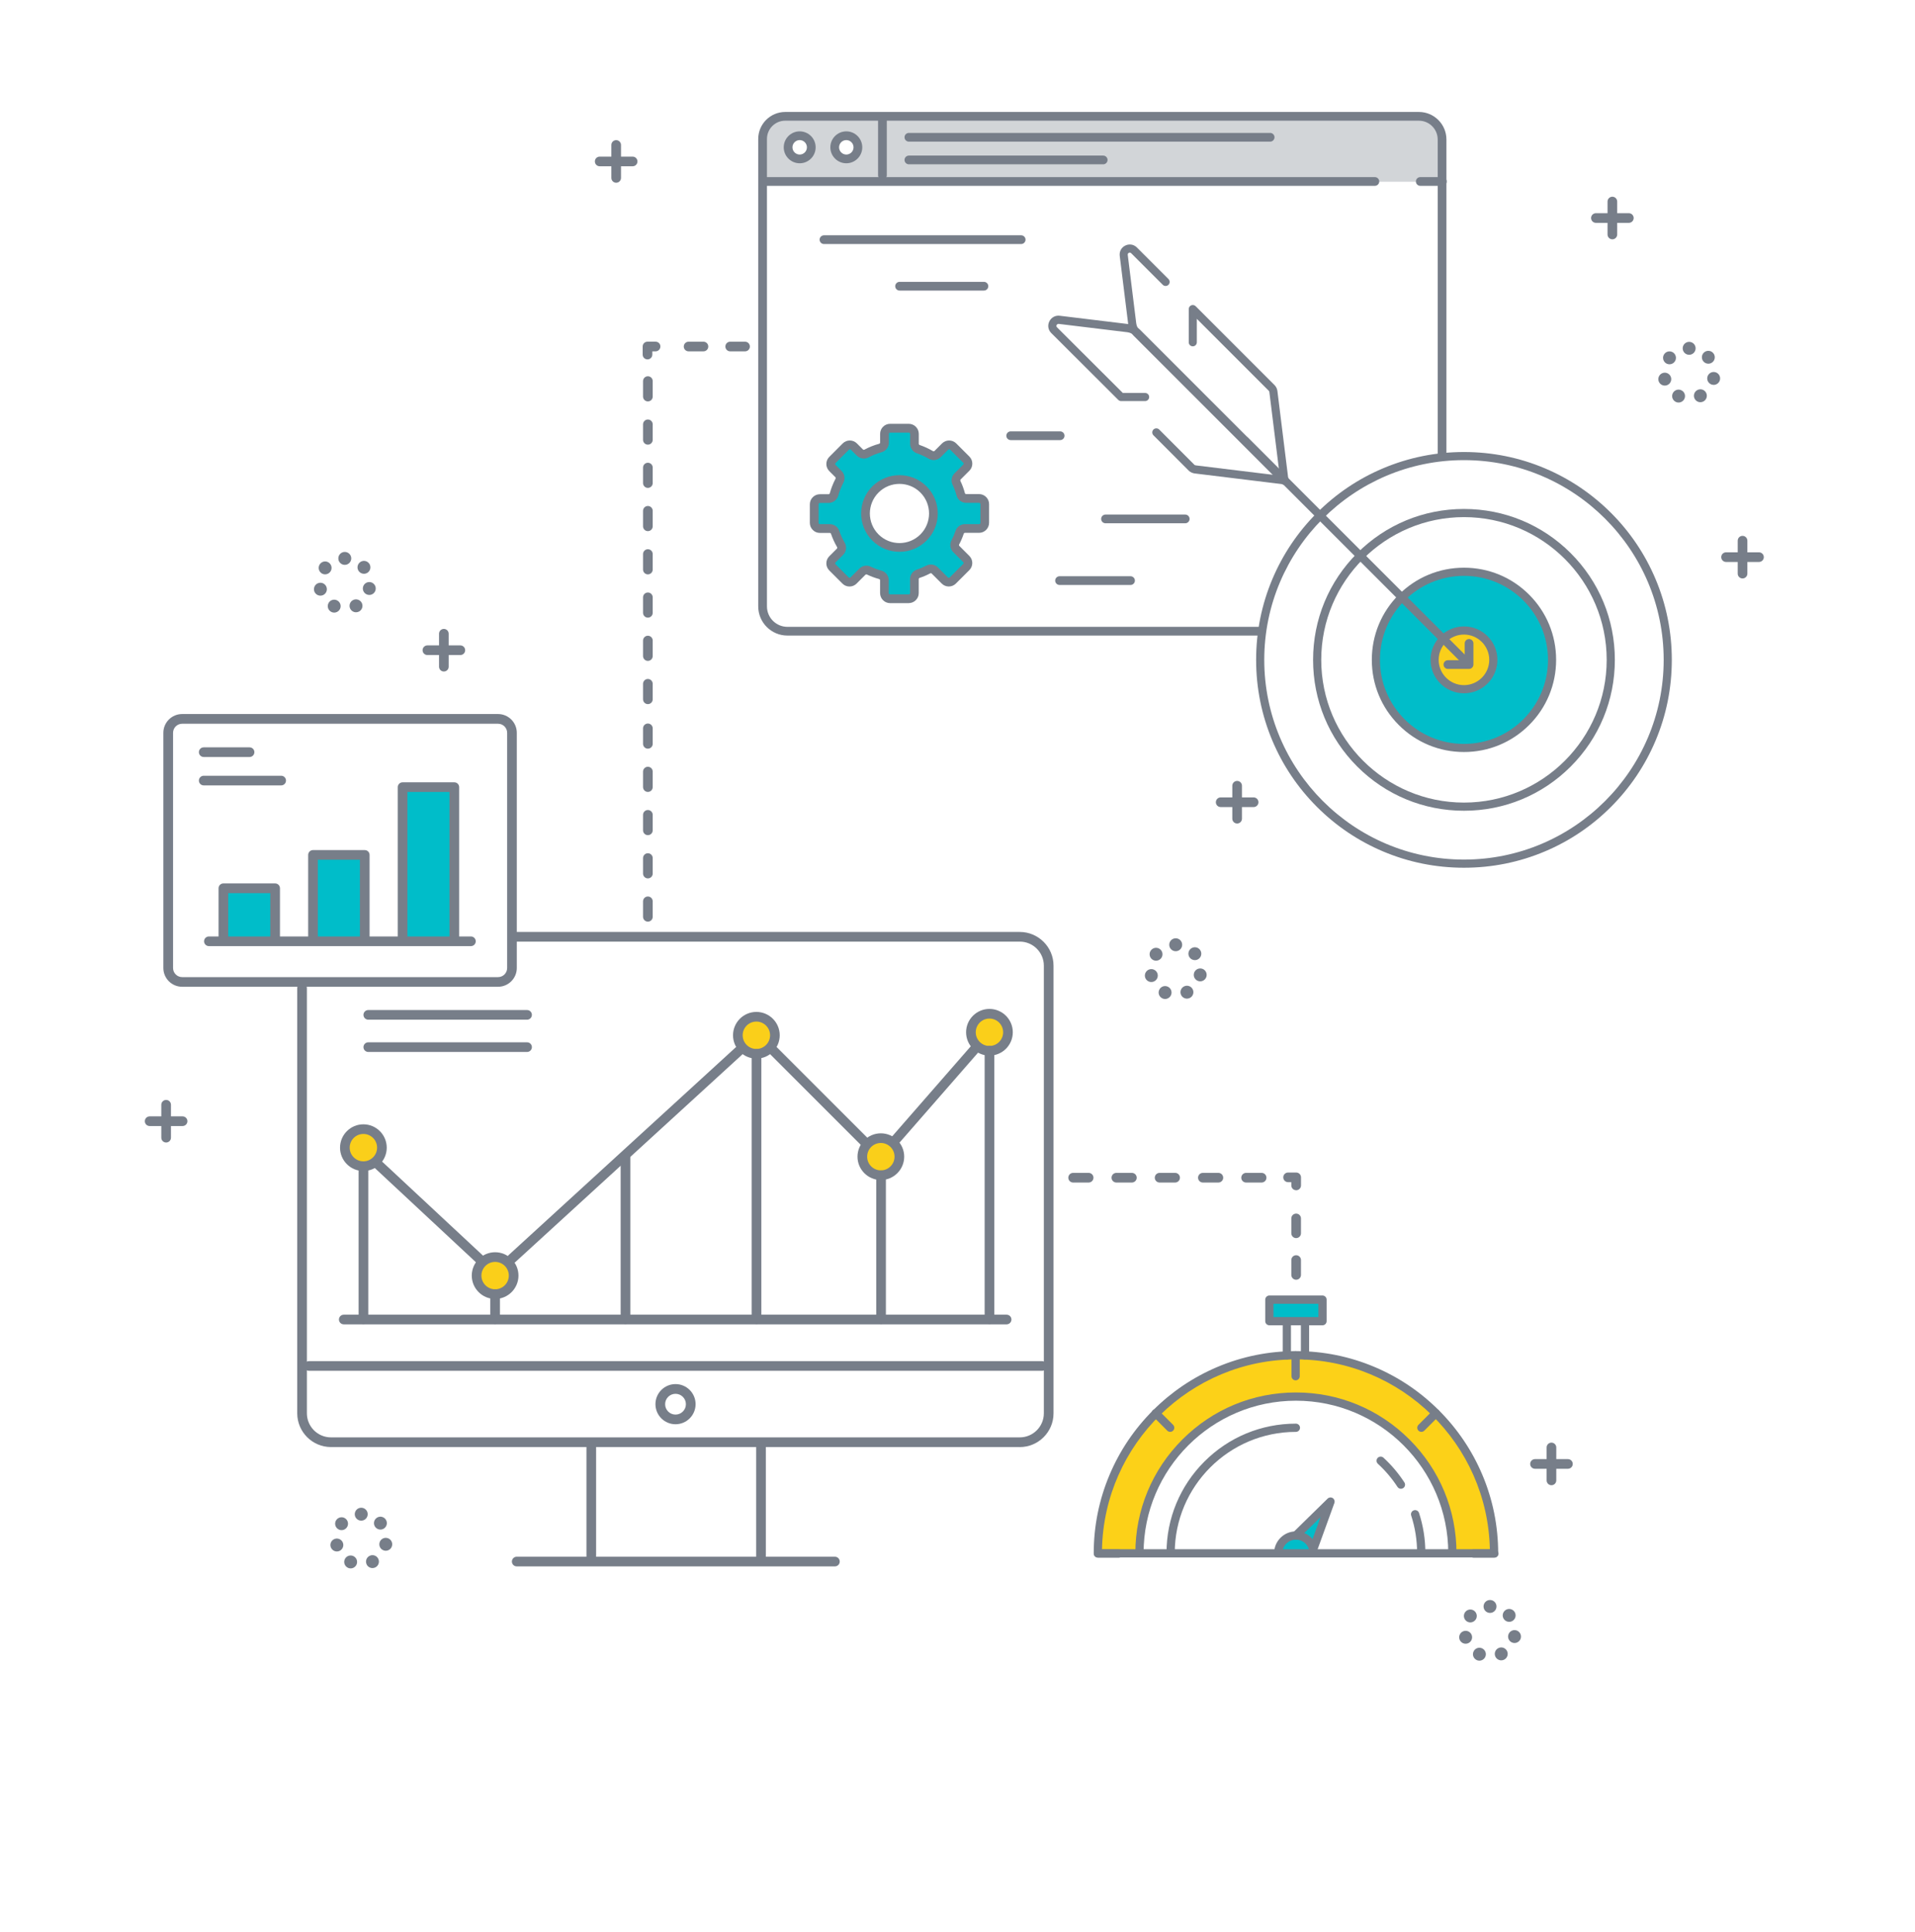 <?xml version="1.0" encoding="UTF-8"?>
<svg id="Layer_1" data-name="Layer 1" xmlns="http://www.w3.org/2000/svg" width="702" height="708.26" viewBox="0 0 702 708.26">
  <defs>
    <style>
      .cls-1 {
        fill: #777e89;
      }

      .cls-2 {
        fill: #00bdc9;
      }

      .cls-3 {
        fill: #facf1a;
      }

      .cls-4 {
        fill: #d2d5d8;
      }

      .cls-5 {
        fill: #fcd118;
      }
    </style>
  </defs>
  <circle class="cls-3" cx="536.66" cy="241.87" r="10.76" transform="translate(-22.34 57.43) rotate(-6)"/>
  <path class="cls-2" d="M358.91,182.72h-4.72c-.95,0-1.77-.64-2.01-1.55-.38-1.42-.88-2.81-1.54-4.16-.39-.8-.23-1.76.4-2.39l3.19-3.19c.81-.81.81-2.13,0-2.95l-4.81-4.81c-.81-.81-2.13-.81-2.95,0l-2.74,2.74c-.68.68-1.72.8-2.54.31-1.44-.85-2.98-1.56-4.55-2.09-.85-.29-1.42-1.08-1.42-1.97v-3.62c0-1.15-.93-2.08-2.08-2.08h-6.82c-1.15,0-2.08.94-2.08,2.09v3.16c0,.94-.63,1.77-1.54,2.01-1.74.47-3.43,1.14-5.05,2.01-.81.43-1.81.29-2.46-.36l-2.19-2.19c-.81-.81-2.13-.81-2.95,0l-4.92,4.92c-.81.81-.81,2.13,0,2.95l2.21,2.21c.65.65.79,1.64.37,2.45-.82,1.57-1.5,3.27-1.98,5-.25.91-1.07,1.55-2.02,1.55h-3.16c-1.15-.01-2.09.92-2.09,2.08v6.81c0,1.15.94,2.08,2.09,2.08h3.62c.9,0,1.69.57,1.98,1.42.53,1.58,1.23,3.11,2.08,4.56.48.82.36,1.86-.32,2.54l-2.78,2.78c-.81.81-.81,2.13,0,2.95l4.81,4.81c.81.81,2.13.81,2.95,0l3.23-3.23c.63-.63,1.59-.78,2.39-.4,1.36.66,2.75,1.17,4.16,1.55.91.24,1.55,1.07,1.55,2.01v4.69c0,1.15.94,2.08,2.09,2.08h6.83c1.15,0,2.09-.93,2.08-2.08v-5.1c-.01-.9.57-1.7,1.42-1.98,1.24-.41,2.44-.92,3.61-1.54.81-.43,1.81-.29,2.46.36l3.65,3.65c.81.81,2.13.81,2.95,0l4.92-4.92c.81-.81.81-2.13,0-2.95l-3.65-3.65c-.65-.65-.79-1.65-.36-2.46.63-1.18,1.15-2.4,1.56-3.65.28-.86,1.08-1.43,1.98-1.43h5.15c1.15,0,2.08-.93,2.08-2.08v-6.83c0-1.15-.93-2.08-2.09-2.08ZM338.53,197.02c-4.86,4.86-12.75,4.86-17.61,0-4.86-4.86-4.86-12.75,0-17.61,4.86-4.86,12.75-4.86,17.61,0,4.86,4.86,4.86,12.75,0,17.61Z"/>
  <path class="cls-2" d="M536.66,209.58c-17.85,0-32.29,14.44-32.29,32.29s14.44,32.29,32.29,32.29,32.29-14.44,32.29-32.29-14.44-32.29-32.29-32.29ZM536.66,252.63c-5.95,0-10.76-4.81-10.76-10.76s4.81-10.76,10.76-10.76,10.76,4.81,10.76,10.76-4.81,10.76-10.76,10.76Z"/>
  <path class="cls-4" d="M520.92,42.75h-233.77c-4.26,0-7.71,3.34-7.71,7.6v16.28h249.08v-16.28c0-4.26-3.34-7.6-7.6-7.6ZM293.15,58.25c-2.35,0-4.25-1.9-4.25-4.25s1.9-4.25,4.25-4.25,4.25,1.9,4.25,4.25-1.9,4.25-4.25,4.25ZM310.24,58.25c-2.35,0-4.25-1.9-4.25-4.25s1.9-4.25,4.25-4.25,4.25,1.9,4.25,4.25-1.9,4.25-4.25,4.25Z"/>
  <g>
    <g>
      <g>
        <path class="cls-1" d="M461.56,232.97h-172.91c-5.9,0-10.7-4.8-10.7-10.7V50.93c0-5.45,4.44-9.89,9.89-9.89h232.3c5.56,0,10.09,4.52,10.09,10.09v115.31c0,.88-.72,1.6-1.6,1.6s-1.6-.72-1.6-1.6V51.13c0-3.8-3.09-6.89-6.89-6.89h-232.3c-3.69,0-6.69,3-6.69,6.69v171.34c0,4.14,3.36,7.5,7.5,7.5h172.91c.88,0,1.6.72,1.6,1.6s-.72,1.6-1.6,1.6Z"/>
        <path class="cls-1" d="M504,68.12h-223.92c-.88,0-1.6-.72-1.6-1.6s.72-1.6,1.6-1.6h223.92c.88,0,1.6.72,1.6,1.6s-.72,1.6-1.6,1.6Z"/>
        <path class="cls-1" d="M323.48,65.88c-.88,0-1.6-.72-1.6-1.6v-20.26c0-.88.72-1.6,1.6-1.6s1.6.72,1.6,1.6v20.26c0,.88-.72,1.6-1.6,1.6Z"/>
        <g>
          <path class="cls-1" d="M293.15,59.85c-3.22,0-5.85-2.62-5.85-5.85s2.62-5.85,5.85-5.85,5.85,2.62,5.85,5.85-2.62,5.85-5.85,5.85ZM293.15,51.35c-1.46,0-2.65,1.19-2.65,2.65s1.19,2.65,2.65,2.65,2.65-1.19,2.65-2.65-1.19-2.65-2.65-2.65Z"/>
          <path class="cls-1" d="M310.24,59.85c-3.22,0-5.85-2.62-5.85-5.85s2.62-5.85,5.85-5.85,5.85,2.62,5.85,5.85-2.62,5.85-5.85,5.85ZM310.24,51.35c-1.46,0-2.65,1.19-2.65,2.65s1.19,2.65,2.65,2.65,2.65-1.19,2.65-2.65-1.19-2.65-2.65-2.65Z"/>
        </g>
        <g>
          <path class="cls-1" d="M465.61,51.92h-132.43c-.88,0-1.6-.72-1.6-1.6s.72-1.6,1.6-1.6h132.43c.88,0,1.6.72,1.6,1.6s-.72,1.6-1.6,1.6Z"/>
          <path class="cls-1" d="M404.41,60.23h-71.23c-.88,0-1.6-.72-1.6-1.6s.72-1.6,1.6-1.6h71.23c.88,0,1.6.72,1.6,1.6s-.72,1.6-1.6,1.6Z"/>
        </g>
        <path class="cls-1" d="M528.74,68.12h-8.1c-.88,0-1.6-.72-1.6-1.6s.72-1.6,1.6-1.6h8.1c.88,0,1.6.72,1.6,1.6s-.72,1.6-1.6,1.6Z"/>
      </g>
      <path class="cls-1" d="M329.72,202.26c-3.6,0-7.2-1.37-9.94-4.11-5.48-5.48-5.48-14.4,0-19.87h0c5.48-5.48,14.4-5.48,19.87,0,2.65,2.65,4.12,6.18,4.12,9.94s-1.46,7.28-4.12,9.94c-2.74,2.74-6.34,4.11-9.94,4.11ZM322.05,180.54c-4.23,4.23-4.23,11.12,0,15.35,4.23,4.23,11.12,4.23,15.35,0,4.23-4.23,4.23-11.12,0-15.35-4.23-4.23-11.12-4.23-15.35,0h0Z"/>
      <path class="cls-1" d="M333.14,221.08h-6.84c-2.03,0-3.68-1.65-3.68-3.68v-4.69c0-.22-.15-.41-.37-.47-1.54-.41-3.03-.97-4.45-1.65-.19-.09-.42-.06-.56.09l-3.23,3.23c-.7.7-1.62,1.08-2.6,1.08s-1.91-.38-2.6-1.08l-4.81-4.81c-.7-.7-1.08-1.62-1.08-2.6s.38-1.91,1.08-2.6l2.78-2.78c.16-.16.18-.4.07-.6-.91-1.55-1.65-3.18-2.22-4.85-.07-.2-.25-.33-.46-.33h-3.62s0,0,0,0c-.98,0-1.91-.38-2.6-1.08-.7-.7-1.08-1.62-1.08-2.6v-6.81c0-.99.38-1.91,1.08-2.61.7-.69,1.62-1.08,2.6-1.08h3.17s0,0,0,0c.22,0,.41-.15.47-.38.5-1.81,1.21-3.6,2.1-5.31.1-.2.07-.43-.08-.58l-2.21-2.21c-1.44-1.44-1.44-3.77,0-5.21l4.92-4.93c1.44-1.44,3.77-1.44,5.21,0l2.19,2.19c.15.15.38.18.57.08,1.71-.91,3.52-1.64,5.38-2.14.21-.06.36-.25.36-.47v-3.16c0-.98.38-1.91,1.07-2.61.7-.7,1.62-1.08,2.61-1.08h6.82s0,0,0,0c.98,0,1.91.38,2.6,1.08.7.7,1.08,1.62,1.08,2.61v3.62c0,.21.13.39.33.46,1.67.57,3.31,1.32,4.85,2.23.2.12.44.09.6-.07l2.74-2.74c1.44-1.44,3.77-1.44,5.21,0l4.81,4.81c.7.7,1.08,1.62,1.08,2.6s-.38,1.91-1.08,2.6l-3.19,3.19c-.14.14-.18.37-.09.56.68,1.41,1.23,2.9,1.64,4.45.06.21.25.36.47.36h4.72s0,0,0,0c.98,0,1.91.38,2.6,1.08.7.7,1.08,1.62,1.08,2.6v6.83c0,.98-.38,1.91-1.08,2.61-.7.7-1.62,1.08-2.6,1.08h-5.16s0,0,0,0c-.21,0-.39.14-.46.34-.45,1.35-1.01,2.67-1.67,3.9-.1.19-.07.42.08.57l3.65,3.65c1.44,1.44,1.44,3.77,0,5.21l-4.93,4.92c-.7.7-1.62,1.08-2.6,1.08s-1.91-.38-2.6-1.08l-3.65-3.65c-.15-.15-.38-.18-.57-.08-1.22.65-2.51,1.2-3.86,1.65-.2.07-.34.25-.34.46v5.1c.01.99-.37,1.91-1.07,2.61-.7.7-1.62,1.08-2.61,1.08ZM317.58,207.34c.55,0,1.1.12,1.61.37,1.23.6,2.54,1.08,3.88,1.44,1.61.43,2.73,1.89,2.74,3.55v4.69c0,.27.22.48.49.48h6.83s0,0,0,0c.17,0,.28-.08.34-.14.06-.06.14-.18.14-.34v-5.1c-.01-1.59,1-3,2.52-3.5,1.17-.39,2.3-.87,3.36-1.43,1.44-.77,3.19-.51,4.34.64l3.65,3.65c.12.12.25.14.34.14s.23-.02.34-.14l4.93-4.93c.12-.12.14-.25.14-.34s-.02-.23-.14-.34l-3.65-3.65c-1.15-1.15-1.41-2.9-.64-4.34.57-1.08,1.06-2.22,1.45-3.4.5-1.51,1.91-2.53,3.5-2.53h5.16s0,0,0,0c.17,0,.28-.08.34-.14.06-.06.14-.18.14-.34v-6.83c0-.17-.08-.28-.14-.34-.06-.06-.18-.14-.34-.14h-4.72s0,0,0,0c-1.67,0-3.13-1.13-3.56-2.74-.36-1.35-.84-2.65-1.43-3.88-.68-1.41-.4-3.11.71-4.21l3.19-3.19c.12-.12.14-.25.14-.34s-.02-.23-.14-.34l-4.81-4.81c-.19-.19-.5-.19-.68,0l-2.74,2.74c-1.19,1.19-3.03,1.42-4.48.56-1.36-.8-2.79-1.46-4.25-1.95-1.5-.51-2.51-1.91-2.5-3.49v-3.62c0-.17-.08-.28-.14-.34-.06-.06-.18-.14-.34-.14h-6.82c-.17,0-.28.08-.34.14-.06.06-.14.18-.14.34v3.16c0,1.66-1.11,3.12-2.72,3.56-1.63.44-3.22,1.07-4.71,1.87-1.44.77-3.19.51-4.34-.64l-2.19-2.19c-.19-.19-.5-.19-.68,0l-4.92,4.92c-.19.19-.19.5,0,.68l2.21,2.21c1.14,1.14,1.41,2.88.65,4.32-.78,1.5-1.42,3.12-1.86,4.69-.44,1.61-1.91,2.72-3.57,2.72h-3.16s0,0,0,0c-.17,0-.28.08-.34.14-.06.06-.14.18-.14.34v6.81c0,.17.08.28.15.34.06.06.18.14.34.14h3.62s0,0,0,0c1.58,0,2.98,1.01,3.49,2.51.49,1.47,1.15,2.9,1.95,4.26.85,1.45.62,3.29-.56,4.48l-2.78,2.78c-.12.12-.14.25-.14.34s.02.23.14.34l4.81,4.81c.12.12.25.14.34.14s.23-.02.34-.14l3.23-3.23c.7-.7,1.65-1.08,2.6-1.08ZM358.91,182.72h0,0Z"/>
    </g>
    <path class="cls-1" d="M374.34,89.45h-72.29c-.88,0-1.6-.72-1.6-1.6s.72-1.6,1.6-1.6h72.29c.88,0,1.6.72,1.6,1.6s-.72,1.6-1.6,1.6Z"/>
    <path class="cls-1" d="M360.69,106.51h-30.92c-.88,0-1.6-.72-1.6-1.6s.72-1.6,1.6-1.6h30.92c.88,0,1.6.72,1.6,1.6s-.72,1.6-1.6,1.6Z"/>
    <path class="cls-1" d="M414.43,214.42h-26.02c-.88,0-1.6-.72-1.6-1.6s.72-1.6,1.6-1.6h26.02c.88,0,1.6.72,1.6,1.6s-.72,1.6-1.6,1.6Z"/>
    <path class="cls-1" d="M434.48,191.81h-29.22c-.88,0-1.6-.72-1.6-1.6s.72-1.6,1.6-1.6h29.22c.88,0,1.6.72,1.6,1.6s-.72,1.6-1.6,1.6Z"/>
    <path class="cls-1" d="M388.63,161.32h-18.13c-.88,0-1.6-.72-1.6-1.6s.72-1.6,1.6-1.6h18.13c.88,0,1.6.72,1.6,1.6s-.72,1.6-1.6,1.6Z"/>
  </g>
  <g>
    <g>
      <path class="cls-1" d="M536.66,318.07c-10.29,0-20.28-2.01-29.67-5.98-9.08-3.84-17.22-9.33-24.22-16.32-6.99-6.99-12.49-15.14-16.32-24.22-3.97-9.4-5.98-19.38-5.98-29.67s2.01-20.28,5.98-29.67c3.84-9.08,9.33-17.22,16.32-24.22,6.99-6.99,15.14-12.49,24.22-16.32,9.4-3.97,19.38-5.98,29.67-5.98s20.28,2.01,29.67,5.98c9.08,3.84,17.22,9.33,24.22,16.32,6.99,6.99,12.49,15.14,16.32,24.22,3.97,9.4,5.98,19.38,5.98,29.67s-2.01,20.28-5.98,29.67c-3.84,9.08-9.33,17.22-16.32,24.22-6.99,6.99-15.14,12.49-24.22,16.32-9.4,3.97-19.38,5.98-29.67,5.98ZM536.66,168.66c-40.37,0-73.21,32.84-73.21,73.21s32.84,73.21,73.21,73.21,73.21-32.84,73.21-73.21-32.84-73.21-73.21-73.21Z"/>
      <path class="cls-1" d="M536.66,297.18c-14.78,0-28.68-5.75-39.12-16.19-10.44-10.44-16.19-24.33-16.19-39.12s5.75-28.68,16.19-39.12c10.44-10.44,24.33-16.19,39.12-16.19s28.68,5.75,39.12,16.19c10.44,10.44,16.19,24.33,16.19,39.12s-5.75,28.68-16.19,39.12c-10.44,10.44-24.33,16.19-39.12,16.19ZM536.66,189.55c-28.85,0-52.32,23.47-52.32,52.32s23.47,52.32,52.32,52.32,52.32-23.47,52.32-52.32-23.47-52.32-52.32-52.32Z"/>
      <path class="cls-1" d="M536.66,275.65c-9.03,0-17.52-3.51-23.89-9.89-6.38-6.38-9.89-14.86-9.89-23.89s3.51-17.52,9.89-23.89c6.38-6.38,14.86-9.89,23.89-9.89s17.52,3.51,23.89,9.89c6.38,6.38,9.89,14.86,9.89,23.89s-3.51,17.52-9.89,23.89c-6.38,6.38-14.86,9.89-23.89,9.89ZM536.66,211.08c-16.98,0-30.8,13.81-30.8,30.8s13.81,30.8,30.8,30.8,30.8-13.81,30.8-30.8-13.81-30.8-30.8-30.8Z"/>
      <path class="cls-1" d="M536.66,254.13c-6.76,0-12.26-5.5-12.26-12.26s5.5-12.26,12.26-12.26,12.26,5.5,12.26,12.26-5.5,12.26-12.26,12.26ZM536.66,232.6c-5.11,0-9.27,4.16-9.27,9.27s4.16,9.27,9.27,9.27,9.27-4.16,9.27-9.27-4.16-9.27-9.27-9.27Z"/>
    </g>
    <g>
      <path class="cls-1" d="M537.14,243.7c-.38,0-.76-.14-1.05-.43l-80.7-80.7c-.58-.58-.58-1.52,0-2.1.58-.58,1.52-.58,2.1,0l80.7,80.7c.58.58.58,1.52,0,2.1-.29.29-.67.43-1.05.43Z"/>
      <path class="cls-1" d="M471.01,177.57c-.06,0-.12,0-.18-.01l-32.81-4.01c-.64-.08-1.54-.32-2.23-1.01l-12.96-12.98c-.58-.58-.58-1.53,0-2.11.58-.58,1.53-.58,2.11,0l12.96,12.98s.18.12.49.16l28.51,3.48-51.05-51.04c-.69-.69-1.61-1.13-2.6-1.25l-25.13-3.05c-.5-.06-.73.32-.79.43-.08.17-.18.5.13.8l24.14,24.08h8.17c.82,0,1.49.67,1.49,1.49s-.67,1.49-1.49,1.49h-8.79c-.4,0-.77-.16-1.05-.44l-24.58-24.52c-1.13-1.13-1.4-2.79-.7-4.23.72-1.47,2.22-2.29,3.83-2.09l25.13,3.05c1.65.2,3.19.95,4.34,2.11l54.11,54.11c.45.45.57,1.14.29,1.71-.25.52-.78.84-1.34.84Z"/>
      <path class="cls-1" d="M470.85,177.73c-.38,0-.76-.15-1.05-.43l-54.11-54.11c-1.16-1.16-1.91-2.7-2.11-4.33l-3.11-25.08c-.2-1.59.61-3.08,2.05-3.78,1.44-.7,3.11-.43,4.24.71l11.58,11.58c.58.58.58,1.52,0,2.1-.58.58-1.52.58-2.1,0l-11.58-11.58c-.34-.34-.7-.21-.84-.14-.14.07-.47.28-.41.75l3.11,25.08c.12.98.57,1.9,1.27,2.59l51.06,51.06-3.53-28.47c-.02-.16-.09-.31-.21-.43l-26.38-26.38v8.6c0,.82-.66,1.48-1.48,1.48s-1.48-.66-1.48-1.48v-12.18c0-.6.36-1.14.91-1.37.55-.23,1.19-.1,1.62.32l28.91,28.91c.58.58.95,1.35,1.06,2.16l4.06,32.75c.08.63-.25,1.24-.82,1.51-.21.1-.43.15-.65.15Z"/>
    </g>
  </g>
  <path class="cls-1" d="M538.52,245.2h-7.75c-.88,0-1.6-.72-1.6-1.6s.72-1.6,1.6-1.6h6.16v-6.16c0-.88.72-1.6,1.6-1.6s1.6.72,1.6,1.6v7.75c0,.88-.72,1.6-1.6,1.6Z"/>
  <path class="cls-1" d="M239.27,139.69v5.68c0,.98-.79,1.77-1.77,1.77s-1.77-.79-1.77-1.77v-5.68c0-.98.79-1.77,1.77-1.77s1.77.79,1.77,1.77ZM239.27,155.54v5.68c0,.98-.79,1.77-1.77,1.77s-1.77-.79-1.77-1.77v-5.68c0-.98.79-1.77,1.77-1.77s1.77.79,1.77,1.77ZM239.27,171.39v5.68c0,.98-.79,1.77-1.77,1.77s-1.77-.79-1.77-1.77v-5.68c0-.98.79-1.77,1.77-1.77s1.77.79,1.77,1.77ZM239.27,187.24v5.68c0,.98-.79,1.77-1.77,1.77s-1.77-.79-1.77-1.77v-5.68c0-.98.79-1.77,1.77-1.77s1.77.79,1.77,1.77ZM239.27,203.09v5.68c0,.98-.79,1.77-1.77,1.77s-1.77-.79-1.77-1.77v-5.68c0-.98.79-1.77,1.77-1.77s1.77.79,1.77,1.77ZM239.27,218.95v5.68c0,.98-.79,1.77-1.77,1.77s-1.77-.79-1.77-1.77v-5.68c0-.98.79-1.77,1.77-1.77s1.77.79,1.77,1.77ZM239.27,234.8v5.68c0,.98-.79,1.77-1.77,1.77s-1.77-.79-1.77-1.77v-5.68c0-.98.79-1.77,1.77-1.77s1.77.79,1.77,1.77ZM239.27,250.65v5.68c0,.98-.79,1.77-1.77,1.77s-1.77-.79-1.77-1.77v-5.68c0-.98.79-1.77,1.77-1.77s1.77.79,1.77,1.77Z"/>
  <path class="cls-1" d="M239.27,266.98v5.68c0,.98-.79,1.77-1.77,1.77s-1.77-.79-1.77-1.77v-5.68c0-.98.79-1.77,1.77-1.77s1.77.79,1.77,1.77ZM239.27,282.83v5.68c0,.98-.79,1.77-1.77,1.77s-1.77-.79-1.77-1.77v-5.68c0-.98.79-1.77,1.77-1.77s1.77.79,1.77,1.77ZM239.27,298.68v5.68c0,.98-.79,1.77-1.77,1.77s-1.77-.79-1.77-1.77v-5.68c0-.98.79-1.77,1.77-1.77s1.77.79,1.77,1.77ZM239.27,314.53v5.68c0,.98-.79,1.77-1.77,1.77s-1.77-.79-1.77-1.77v-5.68c0-.98.79-1.77,1.77-1.77s1.77.79,1.77,1.77ZM239.27,330.38v5.68c0,.98-.79,1.77-1.77,1.77s-1.77-.79-1.77-1.77v-5.68c0-.98.79-1.77,1.77-1.77s1.77.79,1.77,1.77Z"/>
  <path class="cls-1" d="M614.33,147.32h0c-1.18-.55-1.69-1.96-1.14-3.14h0c.55-1.19,1.96-1.7,3.14-1.14h0c1.18.55,1.7,1.96,1.14,3.14h0c-.4.86-1.26,1.37-2.15,1.37h0c-.34,0-.68-.07-1-.22ZM621.21,146.13c-.59-1.17-.12-2.59,1.05-3.18h0c1.17-.59,2.59-.12,3.18,1.05h0c.59,1.17.12,2.59-1.05,3.18h0c-.34.17-.71.25-1.06.25h0c-.87,0-1.7-.48-2.12-1.3ZM607.97,139.52c-.3-1.27.49-2.55,1.76-2.85h0c1.27-.3,2.55.49,2.85,1.76h0c.3,1.27-.49,2.55-1.76,2.85h0c-.18.04-.37.06-.55.06h0c-1.07,0-2.04-.73-2.3-1.82ZM627.72,141.03c-1.28-.26-2.1-1.51-1.84-2.79h0c.26-1.28,1.51-2.1,2.79-1.84h0c1.28.26,2.1,1.51,1.84,2.79h0c-.23,1.12-1.22,1.89-2.31,1.89h0c-.16,0-.32-.02-.48-.05ZM610.54,133.02c-1.02-.81-1.2-2.3-.39-3.32h0c.81-1.03,2.3-1.2,3.32-.39h0c1.02.81,1.2,2.3.39,3.32h0c-.47.59-1.16.9-1.86.9h0c-.52,0-1.03-.17-1.47-.51ZM624.43,132.48h0c-.84-1-.71-2.49.29-3.33h0c1-.84,2.49-.71,3.33.29h0c.84,1,.71,2.49-.29,3.33h0c-.44.37-.98.55-1.52.55h0c-.67,0-1.35-.29-1.81-.84ZM616.84,127.68c0-1.31,1.06-2.37,2.37-2.37h0c1.31,0,2.37,1.06,2.37,2.37h0c0,1.31-1.06,2.37-2.37,2.37h0c-1.31,0-2.37-1.06-2.37-2.37Z"/>
  <path class="cls-1" d="M121.51,224.32h0c-1.18-.55-1.69-1.96-1.14-3.14h0c.55-1.19,1.96-1.7,3.14-1.14h0c1.18.55,1.7,1.96,1.14,3.14h0c-.4.86-1.26,1.37-2.15,1.37h0c-.34,0-.68-.07-1-.22ZM128.39,223.13c-.59-1.17-.12-2.59,1.05-3.18h0c1.17-.59,2.59-.12,3.18,1.05h0c.59,1.17.12,2.59-1.05,3.18h0c-.34.17-.71.25-1.06.25h0c-.87,0-1.7-.48-2.12-1.3ZM115.15,216.52c-.3-1.27.49-2.55,1.76-2.85h0c1.27-.3,2.55.49,2.85,1.76h0c.3,1.27-.49,2.55-1.76,2.85h0c-.18.04-.37.06-.55.06h0c-1.07,0-2.04-.73-2.3-1.82ZM134.9,218.03c-1.28-.26-2.1-1.51-1.84-2.79h0c.26-1.28,1.51-2.1,2.79-1.84h0c1.28.26,2.1,1.51,1.84,2.79h0c-.23,1.12-1.22,1.89-2.31,1.89h0c-.16,0-.32-.02-.48-.05ZM117.72,210.02c-1.02-.81-1.2-2.3-.39-3.32h0c.81-1.03,2.3-1.2,3.32-.39h0c1.02.81,1.2,2.3.39,3.32h0c-.47.59-1.16.9-1.86.9h0c-.52,0-1.03-.17-1.47-.51ZM131.61,209.48h0c-.84-1-.71-2.49.29-3.33h0c1-.84,2.49-.71,3.33.29h0c.84,1,.71,2.49-.29,3.33h0c-.44.37-.98.55-1.52.55h0c-.67,0-1.35-.29-1.81-.84ZM124.02,204.68c0-1.31,1.06-2.37,2.37-2.37h0c1.31,0,2.37,1.06,2.37,2.37h0c0,1.31-1.06,2.37-2.37,2.37h0c-1.31,0-2.37-1.06-2.37-2.37Z"/>
  <g>
    <path class="cls-1" d="M591.06,87.72c-.98,0-1.77-.79-1.77-1.77v-12.07c0-.98.79-1.77,1.77-1.77s1.77.79,1.77,1.77v12.07c0,.98-.79,1.77-1.77,1.77Z"/>
    <path class="cls-1" d="M597.1,81.69h-12.07c-.98,0-1.77-.79-1.77-1.77s.79-1.77,1.77-1.77h12.07c.98,0,1.77.79,1.77,1.77s-.79,1.77-1.77,1.77Z"/>
  </g>
  <g>
    <path class="cls-1" d="M638.78,212.03c-.98,0-1.77-.79-1.77-1.77v-12.07c0-.98.79-1.77,1.77-1.77s1.77.79,1.77,1.77v12.07c0,.98-.79,1.77-1.77,1.77Z"/>
    <path class="cls-1" d="M644.81,205.99h-12.07c-.98,0-1.77-.79-1.77-1.77s.79-1.77,1.77-1.77h12.07c.98,0,1.77.79,1.77,1.77s-.79,1.77-1.77,1.77Z"/>
  </g>
  <g>
    <path class="cls-1" d="M453.51,301.86c-.98,0-1.77-.79-1.77-1.77v-12.07c0-.98.79-1.77,1.77-1.77s1.77.79,1.77,1.77v12.07c0,.98-.79,1.77-1.77,1.77Z"/>
    <path class="cls-1" d="M459.55,295.83h-12.07c-.98,0-1.77-.79-1.77-1.77s.79-1.77,1.77-1.77h12.07c.98,0,1.77.79,1.77,1.77s-.79,1.77-1.77,1.77Z"/>
  </g>
  <g>
    <path class="cls-1" d="M60.9,418.79c-.98,0-1.77-.79-1.77-1.77v-12.07c0-.98.79-1.77,1.77-1.77s1.77.79,1.77,1.77v12.07c0,.98-.79,1.77-1.77,1.77Z"/>
    <path class="cls-1" d="M66.93,412.75h-12.07c-.98,0-1.77-.79-1.77-1.77s.79-1.77,1.77-1.77h12.07c.98,0,1.77.79,1.77,1.77s-.79,1.77-1.77,1.77Z"/>
  </g>
  <g>
    <path class="cls-1" d="M162.71,246.14c-.98,0-1.77-.79-1.77-1.77v-12.07c0-.98.79-1.77,1.77-1.77s1.77.79,1.77,1.77v12.07c0,.98-.79,1.77-1.77,1.77Z"/>
    <path class="cls-1" d="M168.75,240.11h-12.07c-.98,0-1.77-.79-1.77-1.77s.79-1.77,1.77-1.77h12.07c.98,0,1.77.79,1.77,1.77s-.79,1.77-1.77,1.77Z"/>
  </g>
  <g>
    <path class="cls-1" d="M225.88,66.98c-.98,0-1.77-.79-1.77-1.77v-12.07c0-.98.79-1.77,1.77-1.77s1.77.79,1.77,1.77v12.07c0,.98-.79,1.77-1.77,1.77Z"/>
    <path class="cls-1" d="M231.91,60.95h-12.07c-.98,0-1.77-.79-1.77-1.77s.79-1.77,1.77-1.77h12.07c.98,0,1.77.79,1.77,1.77s-.79,1.77-1.77,1.77Z"/>
  </g>
  <g>
    <circle class="cls-3" cx="181.5" cy="467.56" r="6.79" transform="translate(-102.57 54.21) rotate(-13.28)"/>
    <circle class="cls-3" cx="133.21" cy="420.67" r="6.79"/>
    <circle class="cls-3" cx="362.71" cy="378.38" r="6.79" transform="translate(-55.93 62.99) rotate(-9.22)"/>
    <circle class="cls-3" cx="277.27" cy="379.47" r="6.79" transform="translate(-57.2 49.31) rotate(-9.22)"/>
    <circle class="cls-3" cx="322.9" cy="423.97" r="6.79" transform="translate(-137.67 155.84) rotate(-22.5)"/>
    <g>
      <g>
        <g>
          <path class="cls-1" d="M382.01,502.47H113.24c-.98,0-1.77-.79-1.77-1.77s.79-1.77,1.77-1.77h268.76c.98,0,1.77.79,1.77,1.77s-.79,1.77-1.77,1.77Z"/>
          <path class="cls-1" d="M216.75,573.1c-.98,0-1.77-.79-1.77-1.77v-41.88c0-.98.79-1.77,1.77-1.77s1.77.79,1.77,1.77v41.88c0,.98-.79,1.77-1.77,1.77Z"/>
          <path class="cls-1" d="M278.97,573.1c-.98,0-1.77-.79-1.77-1.77v-41.88c0-.98.79-1.77,1.77-1.77s1.77.79,1.77,1.77v41.88c0,.98-.79,1.77-1.77,1.77Z"/>
          <path class="cls-1" d="M306.06,574.16h-116.64c-.98,0-1.77-.79-1.77-1.77s.79-1.77,1.77-1.77h116.64c.98,0,1.77.79,1.77,1.77s-.79,1.77-1.77,1.77Z"/>
          <path class="cls-1" d="M247.63,522.06c-4.06,0-7.36-3.3-7.36-7.36s3.3-7.36,7.36-7.36,7.36,3.3,7.36,7.36-3.3,7.36-7.36,7.36ZM247.63,510.9c-2.1,0-3.81,1.71-3.81,3.81s1.71,3.81,3.81,3.81,3.81-1.71,3.81-3.81-1.71-3.81-3.81-3.81Z"/>
        </g>
        <path class="cls-1" d="M373.83,530.42H121.33c-6.82,0-12.37-5.55-12.37-12.37v-155.8c0-.98.79-1.77,1.77-1.77s1.77.79,1.77,1.77v155.8c0,4.86,3.96,8.82,8.82,8.82h252.51c4.86,0,8.82-3.96,8.82-8.82v-164.08c0-4.86-3.96-8.82-8.82-8.82h-184.81c-.98,0-1.77-.79-1.77-1.77s.79-1.77,1.77-1.77h184.81c6.82,0,12.37,5.55,12.37,12.37v164.08c0,6.82-5.55,12.37-12.37,12.37Z"/>
      </g>
      <path class="cls-1" d="M328.11,419.79c-.41,0-.83-.14-1.17-.44-.74-.64-.81-1.77-.17-2.5l29.53-33.83c.64-.74,1.77-.81,2.5-.17.74.64.81,1.77.17,2.5l-29.53,33.83c-.35.4-.84.61-1.34.61Z"/>
      <path class="cls-1" d="M316.98,420.36c-.45,0-.91-.17-1.25-.52l-33.42-33.42c-.69-.69-.69-1.82,0-2.51.69-.69,1.82-.69,2.51,0l33.42,33.42c.69.69.69,1.82,0,2.51-.35.35-.8.52-1.25.52Z"/>
      <path class="cls-1" d="M187.68,463.12c-.48,0-.96-.19-1.31-.58-.66-.72-.61-1.85.11-2.51l83.28-76.18c.72-.66,1.85-.61,2.51.11.66.72.61,1.85-.11,2.51l-83.28,76.18c-.34.31-.77.47-1.2.47Z"/>
      <path class="cls-1" d="M175.84,463.32c-.43,0-.87-.16-1.21-.48l-37.56-35c-.72-.67-.76-1.79-.09-2.51.67-.72,1.79-.76,2.51-.09l37.56,35c.72.67.76,1.79.09,2.51-.35.37-.82.56-1.3.56Z"/>
      <path class="cls-1" d="M181.5,476.13c-4.72,0-8.56-3.84-8.56-8.56s3.84-8.56,8.56-8.56,8.56,3.84,8.56,8.56-3.84,8.56-8.56,8.56ZM181.5,462.55c-2.77,0-5.02,2.25-5.02,5.02s2.25,5.02,5.02,5.02,5.02-2.25,5.02-5.02-2.25-5.02-5.02-5.02Z"/>
      <path class="cls-1" d="M133.21,429.24c-4.72,0-8.56-3.84-8.56-8.56s3.84-8.56,8.56-8.56,8.56,3.84,8.56,8.56-3.84,8.56-8.56,8.56ZM133.21,415.65c-2.77,0-5.02,2.25-5.02,5.02s2.25,5.02,5.02,5.02,5.02-2.25,5.02-5.02-2.25-5.02-5.02-5.02Z"/>
      <path class="cls-1" d="M362.71,386.94c-4.72,0-8.56-3.84-8.56-8.56s3.84-8.56,8.56-8.56,8.56,3.84,8.56,8.56-3.84,8.56-8.56,8.56ZM362.71,373.36c-2.77,0-5.02,2.25-5.02,5.02s2.25,5.02,5.02,5.02,5.02-2.25,5.02-5.02-2.25-5.02-5.02-5.02Z"/>
      <path class="cls-1" d="M277.27,388.04c-4.72,0-8.56-3.84-8.56-8.56s3.84-8.56,8.56-8.56,8.56,3.84,8.56,8.56-3.84,8.56-8.56,8.56ZM277.27,374.46c-2.77,0-5.02,2.25-5.02,5.02s2.25,5.02,5.02,5.02,5.02-2.25,5.02-5.02-2.25-5.02-5.02-5.02Z"/>
      <path class="cls-1" d="M322.9,432.54c-4.72,0-8.56-3.84-8.56-8.56s3.84-8.56,8.56-8.56,8.56,3.84,8.56,8.56-3.84,8.56-8.56,8.56ZM322.9,418.96c-2.77,0-5.02,2.25-5.02,5.02s2.25,5.02,5.02,5.02,5.02-2.25,5.02-5.02-2.25-5.02-5.02-5.02Z"/>
      <path class="cls-1" d="M193.21,373.77h-58.2c-.98,0-1.77-.79-1.77-1.77s.79-1.77,1.77-1.77h58.2c.98,0,1.77.79,1.77,1.77s-.79,1.77-1.77,1.77Z"/>
      <path class="cls-1" d="M193.21,385.6h-58.2c-.98,0-1.77-.79-1.77-1.77s.79-1.77,1.77-1.77h58.2c.98,0,1.77.79,1.77,1.77s-.79,1.77-1.77,1.77Z"/>
      <path class="cls-1" d="M133.23,485.32c-.98,0-1.77-.79-1.77-1.77v-56.07c0-.98.79-1.77,1.77-1.77s1.77.79,1.77,1.77v56.07c0,.98-.79,1.77-1.77,1.77Z"/>
      <path class="cls-1" d="M181.5,485.32c-.98,0-1.77-.79-1.77-1.77v-9.23c0-.98.79-1.77,1.77-1.77s1.77.79,1.77,1.77v9.23c0,.98-.79,1.77-1.77,1.77Z"/>
      <path class="cls-1" d="M277.32,485.32c-.98,0-1.77-.79-1.77-1.77v-97.24c0-.98.79-1.77,1.77-1.77s1.77.79,1.77,1.77v97.24c0,.98-.79,1.77-1.77,1.77Z"/>
      <path class="cls-1" d="M322.98,485.32c-.98,0-1.77-.79-1.77-1.77v-52.76c0-.98.79-1.77,1.77-1.77s1.77.79,1.77,1.77v52.76c0,.98-.79,1.77-1.77,1.77Z"/>
      <path class="cls-1" d="M362.72,485.32c-.98,0-1.77-.79-1.77-1.77v-98.42c0-.98.79-1.77,1.77-1.77s1.77.79,1.77,1.77v98.42c0,.98-.79,1.77-1.77,1.77Z"/>
      <path class="cls-1" d="M229.29,485.32c-.98,0-1.77-.79-1.77-1.77v-59.62c0-.98.79-1.77,1.77-1.77s1.77.79,1.77,1.77v59.62c0,.98-.79,1.77-1.77,1.77Z"/>
      <path class="cls-1" d="M368.99,485.44H126.02c-.98,0-1.77-.79-1.77-1.77s.79-1.77,1.77-1.77h242.98c.98,0,1.77.79,1.77,1.77s-.79,1.77-1.77,1.77Z"/>
    </g>
  </g>
  <g>
    <rect class="cls-2" x="81.89" y="325.58" width="18.97" height="18.97"/>
    <rect class="cls-2" x="114.73" y="313.36" width="18.97" height="31.19"/>
    <rect class="cls-2" x="147.57" y="288.52" width="18.97" height="56.03"/>
    <path class="cls-1" d="M182.57,361.7h-115.81c-3.79,0-6.88-3.08-6.88-6.88v-86.21c0-3.79,3.08-6.88,6.88-6.88h115.81c3.79,0,6.88,3.08,6.88,6.88v86.21c0,3.79-3.08,6.88-6.88,6.88ZM66.77,265.29c-1.83,0-3.33,1.49-3.33,3.33v86.21c0,1.83,1.49,3.33,3.33,3.33h115.81c1.83,0,3.33-1.49,3.33-3.33v-86.21c0-1.83-1.49-3.33-3.33-3.33h-115.81Z"/>
    <path class="cls-1" d="M172.63,346.8h-96.05c-.98,0-1.77-.79-1.77-1.77s.79-1.77,1.77-1.77h96.05c.98,0,1.77.79,1.77,1.77s-.79,1.77-1.77,1.77Z"/>
    <path class="cls-1" d="M100.85,346.33c-.98,0-1.77-.79-1.77-1.77v-17.19h-15.42v17.19c0,.98-.79,1.77-1.77,1.77s-1.77-.79-1.77-1.77v-18.97c0-.98.79-1.77,1.77-1.77h18.97c.98,0,1.77.79,1.77,1.77v18.97c0,.98-.79,1.77-1.77,1.77Z"/>
    <path class="cls-1" d="M133.7,346.33c-.98,0-1.77-.79-1.77-1.77v-29.42h-15.42v29.42c0,.98-.79,1.77-1.77,1.77s-1.77-.79-1.77-1.77v-31.19c0-.98.79-1.77,1.77-1.77h18.97c.98,0,1.77.79,1.77,1.77v31.19c0,.98-.79,1.77-1.77,1.77Z"/>
    <path class="cls-1" d="M166.54,346.33c-.98,0-1.77-.79-1.77-1.77v-54.26h-15.42v54.26c0,.98-.79,1.77-1.77,1.77s-1.77-.79-1.77-1.77v-56.03c0-.98.79-1.77,1.77-1.77h18.97c.98,0,1.77.79,1.77,1.77v56.03c0,.98-.79,1.77-1.77,1.77Z"/>
    <path class="cls-1" d="M91.48,277.48h-16.8c-.98,0-1.77-.79-1.77-1.77s.79-1.77,1.77-1.77h16.8c.98,0,1.77.79,1.77,1.77s-.79,1.77-1.77,1.77Z"/>
    <path class="cls-1" d="M103.07,287.89h-28.39c-.98,0-1.77-.79-1.77-1.77s.79-1.77,1.77-1.77h28.39c.98,0,1.77.79,1.77,1.77s-.79,1.77-1.77,1.77Z"/>
  </g>
  <g>
    <path class="cls-1" d="M242.08,127.02c0,.98-.79,1.77-1.77,1.77h-1.18v1.18c0,.98-.79,1.77-1.77,1.77s-1.77-.79-1.77-1.77v-2.96c0-.98.79-1.77,1.77-1.77h2.96c.98,0,1.77.79,1.77,1.77Z"/>
    <path class="cls-1" d="M274.89,127.02c0,.98-.79,1.77-1.77,1.77h-5.44c-.98,0-1.77-.79-1.77-1.77s.79-1.77,1.77-1.77h5.44c.98,0,1.77.79,1.77,1.77Z"/>
    <path class="cls-1" d="M259.64,127.02c0,.98-.79,1.77-1.77,1.77h-5.44c-.98,0-1.77-.79-1.77-1.77s.79-1.77,1.77-1.77h5.44c.98,0,1.77.79,1.77,1.77Z"/>
  </g>
  <path class="cls-1" d="M127.54,574.67h0c-1.18-.55-1.69-1.96-1.14-3.14h0c.55-1.19,1.96-1.7,3.14-1.14h0c1.18.55,1.69,1.96,1.14,3.14h0c-.4.86-1.26,1.37-2.15,1.37h0c-.34,0-.68-.07-1-.22ZM134.43,573.47c-.59-1.17-.12-2.59,1.05-3.17h0c1.17-.59,2.59-.12,3.17,1.05h0c.59,1.17.12,2.59-1.05,3.18h0c-.34.17-.71.25-1.06.25h0c-.87,0-1.7-.48-2.12-1.3ZM121.18,566.87c-.3-1.27.49-2.55,1.76-2.85h0c1.27-.3,2.55.49,2.85,1.76h0c.3,1.27-.49,2.55-1.76,2.85h0c-.18.04-.36.06-.54.06h0c-1.07,0-2.04-.73-2.3-1.82ZM140.94,568.38c-1.28-.26-2.1-1.51-1.84-2.79h0c.26-1.28,1.51-2.11,2.79-1.84h0c1.28.26,2.11,1.51,1.84,2.79h0c-.23,1.12-1.22,1.89-2.32,1.89h0c-.16,0-.32-.02-.48-.05ZM123.75,560.37c-1.02-.81-1.2-2.3-.39-3.32h0c.81-1.02,2.3-1.2,3.32-.39h0c1.02.81,1.2,2.3.39,3.32h0c-.47.59-1.16.9-1.85.9h0c-.52,0-1.03-.17-1.47-.51ZM137.64,559.83c-.84-1-.71-2.49.29-3.33h0c1-.84,2.49-.71,3.33.29h0c.84,1,.71,2.49-.29,3.33h0c-.44.37-.98.55-1.52.55h0c-.68,0-1.35-.29-1.81-.84ZM130.05,555.03c0-1.31,1.06-2.37,2.37-2.37h0c1.31,0,2.37,1.06,2.37,2.37h0c0,1.31-1.06,2.37-2.37,2.37h0c-1.31,0-2.37-1.06-2.37-2.37Z"/>
  <path class="cls-1" d="M426.1,365.95c-1.19-.55-1.7-1.96-1.14-3.14h0c.55-1.19,1.96-1.7,3.14-1.14h0c1.18.55,1.7,1.96,1.14,3.14h0c-.4.86-1.26,1.37-2.15,1.37h0c-.34,0-.68-.07-1-.22ZM432.99,364.75c-.59-1.17-.12-2.59,1.05-3.18h0c1.17-.59,2.59-.12,3.18,1.05h0c.59,1.17.12,2.59-1.05,3.18h0c-.34.17-.71.25-1.06.25h0c-.87,0-1.7-.48-2.12-1.3ZM419.75,358.14c-.3-1.27.49-2.55,1.76-2.85h0c1.27-.3,2.55.49,2.85,1.76h0c.3,1.27-.49,2.55-1.76,2.85h0c-.18.04-.37.06-.55.06h0c-1.07,0-2.04-.73-2.3-1.82ZM439.5,359.66c-1.28-.26-2.1-1.51-1.84-2.79h0c.26-1.28,1.51-2.1,2.79-1.84h0c1.28.26,2.1,1.51,1.84,2.79h0c-.23,1.12-1.22,1.89-2.32,1.89h0c-.16,0-.32-.02-.48-.05ZM422.32,351.64c-1.02-.81-1.2-2.3-.39-3.32h0c.81-1.03,2.3-1.2,3.32-.39h0c1.02.81,1.2,2.3.39,3.32h0c-.47.59-1.16.9-1.85.9h0c-.52,0-1.03-.17-1.47-.51ZM436.2,351.1h0c-.84-1-.71-2.49.29-3.33h0c1-.84,2.49-.71,3.33.29h0c.84,1,.71,2.49-.29,3.33h0c-.44.37-.98.55-1.52.55h0c-.68,0-1.35-.29-1.81-.84ZM428.62,346.3c0-1.31,1.06-2.37,2.37-2.37h0c1.31,0,2.37,1.06,2.37,2.37h0c0,1.31-1.06,2.37-2.37,2.37h0c-1.31,0-2.37-1.06-2.37-2.37Z"/>
  <g>
    <path class="cls-1" d="M568.73,544.41c-.98,0-1.77-.79-1.77-1.77v-12.07c0-.98.79-1.77,1.77-1.77s1.77.79,1.77,1.77v12.07c0,.98-.79,1.77-1.77,1.77Z"/>
    <path class="cls-1" d="M574.77,538.38h-12.07c-.98,0-1.77-.79-1.77-1.77s.79-1.77,1.77-1.77h12.07c.98,0,1.77.79,1.77,1.77s-.79,1.77-1.77,1.77Z"/>
  </g>
  <path class="cls-1" d="M541.32,608.49c-1.19-.55-1.7-1.96-1.14-3.14h0c.55-1.19,1.96-1.7,3.14-1.14h0c1.18.55,1.7,1.96,1.14,3.14h0c-.4.86-1.26,1.37-2.15,1.37h0c-.34,0-.68-.07-1-.22ZM548.21,607.3c-.59-1.17-.12-2.59,1.05-3.18h0c1.17-.59,2.59-.12,3.18,1.05h0c.59,1.17.12,2.59-1.05,3.18h0c-.34.17-.71.25-1.06.25h0c-.87,0-1.7-.48-2.12-1.3ZM534.97,600.69c-.3-1.27.49-2.55,1.76-2.85h0c1.27-.3,2.55.49,2.85,1.76h0c.3,1.27-.49,2.55-1.76,2.85h0c-.18.04-.37.06-.55.06h0c-1.07,0-2.04-.73-2.3-1.82ZM554.72,602.2c-1.28-.26-2.1-1.51-1.84-2.79h0c.26-1.28,1.51-2.1,2.79-1.84h0c1.28.26,2.1,1.51,1.84,2.79h0c-.23,1.12-1.22,1.89-2.32,1.89h0c-.16,0-.32-.02-.48-.05ZM537.53,594.19c-1.02-.81-1.2-2.3-.39-3.32h0c.81-1.03,2.3-1.2,3.32-.39h0c1.02.81,1.2,2.3.39,3.32h0c-.47.59-1.16.9-1.85.9h0c-.52,0-1.03-.17-1.47-.51ZM551.42,593.65h0c-.84-1-.71-2.49.29-3.33h0c1-.84,2.49-.71,3.33.29h0c.84,1,.71,2.49-.29,3.33h0c-.44.37-.98.55-1.52.55h0c-.68,0-1.35-.29-1.81-.84ZM543.84,588.85c0-1.31,1.06-2.37,2.37-2.37h0c1.31,0,2.37,1.06,2.37,2.37h0c0,1.31-1.06,2.37-2.37,2.37h0c-1.31,0-2.37-1.06-2.37-2.37Z"/>
  <g>
    <rect class="cls-2" x="465.32" y="476.38" width="19.48" height="7.9"/>
    <path class="cls-2" d="M475.06,562.84c-3.59,0-6.5,2.91-6.5,6.5h12.99c0-3.59-2.91-6.5-6.5-6.5Z"/>
    <polygon class="cls-2" points="481.55 567.51 487.74 550.42 475.06 562.84 481.55 567.51"/>
    <path class="cls-5" d="M475.06,496.74c-40.1,0-72.62,32.5-72.62,72.62h15.27c0-31.85,25.68-57.35,57.35-57.35s57.35,25.5,57.35,57.35h15.27c0-40.12-32.51-72.62-72.62-72.62Z"/>
    <g>
      <g>
        <path class="cls-1" d="M547.68,570.89h-145.23c-.83,0-1.51-.68-1.51-1.51,0-10.01,1.96-19.71,5.83-28.85,3.73-8.83,9.08-16.75,15.89-23.56,6.81-6.81,14.73-12.15,23.56-15.89,9.14-3.87,18.85-5.83,28.85-5.83s19.71,1.96,28.85,5.83c8.83,3.73,16.75,9.08,23.56,15.89,6.81,6.81,12.15,14.73,15.89,23.56,3.87,9.14,5.83,18.85,5.83,28.85,0,.83-.68,1.51-1.51,1.51ZM403.97,567.87h142.18c-.81-38.51-32.39-69.59-71.09-69.59s-70.28,31.08-71.09,69.59Z"/>
        <path class="cls-1" d="M532.41,570.78c-.83,0-1.51-.68-1.51-1.51,0-30.79-25.05-55.84-55.84-55.84s-55.84,25.05-55.84,55.84c0,.83-.68,1.51-1.51,1.51s-1.51-.68-1.51-1.51c0-15.72,6.12-30.5,17.24-41.62,11.12-11.12,25.9-17.24,41.62-17.24s30.5,6.12,41.62,17.24c11.12,11.12,17.24,25.9,17.24,41.62,0,.83-.68,1.51-1.51,1.51Z"/>
        <path class="cls-1" d="M520.99,570.78c-.83,0-1.51-.68-1.51-1.51,0-4.7-.73-9.33-2.17-13.75-.26-.79.18-1.65.97-1.91.79-.26,1.65.18,1.91.97,1.54,4.73,2.32,9.67,2.32,14.69,0,.83-.68,1.51-1.51,1.51Z"/>
        <path class="cls-1" d="M513.56,545.72c-.49,0-.98-.24-1.27-.69-2.03-3.11-4.45-5.97-7.19-8.48-.61-.56-.66-1.52-.09-2.14.56-.61,1.52-.66,2.14-.09,2.93,2.69,5.51,5.74,7.67,9.06.46.7.26,1.64-.44,2.09-.25.17-.54.25-.82.25Z"/>
        <path class="cls-1" d="M429.13,570.78c-.83,0-1.51-.68-1.51-1.51,0-12.67,4.93-24.58,13.89-33.54,8.96-8.96,20.87-13.89,33.54-13.89.83,0,1.51.68,1.51,1.51s-.68,1.51-1.51,1.51c-24.49,0-44.41,19.92-44.41,44.41,0,.83-.68,1.51-1.51,1.51Z"/>
        <path class="cls-1" d="M481.55,570.85c-.83,0-1.51-.68-1.51-1.51,0-2.75-2.24-4.98-4.98-4.98s-4.98,2.24-4.98,4.98c0,.83-.68,1.51-1.51,1.51s-1.51-.68-1.51-1.51c0-4.42,3.59-8.01,8.01-8.01s8.01,3.59,8.01,8.01c0,.83-.68,1.51-1.51,1.51Z"/>
        <path class="cls-1" d="M481.55,569.02c-.17,0-.34-.03-.51-.09-.79-.28-1.19-1.15-.91-1.94l3.93-10.86-7.95,7.78c-.6.58-1.55.57-2.14-.02-.58-.6-.57-1.55.02-2.14l12.69-12.43c.5-.49,1.28-.57,1.88-.19.59.38.84,1.12.6,1.79l-6.19,17.09c-.22.62-.8,1-1.42,1Z"/>
        <g>
          <path class="cls-1" d="M547.82,570.97h-7.66c-.83,0-1.51-.68-1.51-1.51s.68-1.51,1.51-1.51h7.66c.83,0,1.51.68,1.51,1.51s-.68,1.51-1.51,1.51Z"/>
          <path class="cls-1" d="M410.14,570.97h-7.66c-.83,0-1.51-.68-1.51-1.51s.68-1.51,1.51-1.51h7.66c.83,0,1.51.68,1.51,1.51s-.68,1.51-1.51,1.51Z"/>
        </g>
        <path class="cls-1" d="M474.95,505.96c-.83,0-1.51-.68-1.51-1.51v-7.66c0-.83.68-1.51,1.51-1.51s1.51.68,1.51,1.51v7.66c0,.83-.68,1.51-1.51,1.51Z"/>
        <path class="cls-1" d="M521.05,524.85c-.39,0-.77-.15-1.07-.44-.59-.59-.59-1.55,0-2.14l5.32-5.32c.59-.59,1.55-.59,2.14,0,.59.59.59,1.55,0,2.14l-5.32,5.32c-.3.3-.68.44-1.07.44Z"/>
        <path class="cls-1" d="M428.96,524.85c-.39,0-.77-.15-1.07-.44l-5.32-5.32c-.59-.59-.59-1.55,0-2.14.59-.59,1.55-.59,2.14,0l5.32,5.32c.59.59.59,1.55,0,2.14-.3.3-.68.44-1.07.44Z"/>
      </g>
      <path class="cls-1" d="M478.39,498.32c-.83,0-1.51-.68-1.51-1.51v-12.18c0-.83.68-1.51,1.51-1.51s1.51.68,1.51,1.51v12.18c0,.83-.68,1.51-1.51,1.51Z"/>
      <path class="cls-1" d="M471.73,498.32c-.83,0-1.51-.68-1.51-1.51v-12.18c0-.83.68-1.51,1.51-1.51s1.51.68,1.51,1.51v12.18c0,.83-.68,1.51-1.51,1.51Z"/>
      <path class="cls-1" d="M484.8,485.79h-19.48c-.83,0-1.51-.68-1.51-1.51v-7.9c0-.83.68-1.51,1.51-1.51h19.48c.83,0,1.51.68,1.51,1.51v7.9c0,.83-.68,1.51-1.51,1.51ZM466.83,482.77h16.46v-4.87h-16.46v4.87Z"/>
    </g>
  </g>
  <path class="cls-1" d="M462.48,433.46h-5.68c-.98,0-1.77-.79-1.77-1.77s.79-1.77,1.77-1.77h5.68c.98,0,1.77.79,1.77,1.77s-.79,1.77-1.77,1.77ZM446.63,433.46h-5.68c-.98,0-1.77-.79-1.77-1.77s.79-1.77,1.77-1.77h5.68c.98,0,1.77.79,1.77,1.77s-.79,1.77-1.77,1.77ZM430.77,433.46h-5.68c-.98,0-1.77-.79-1.77-1.77s.79-1.77,1.77-1.77h5.68c.98,0,1.77.79,1.77,1.77s-.79,1.77-1.77,1.77ZM414.92,433.46h-5.68c-.98,0-1.77-.79-1.77-1.77s.79-1.77,1.77-1.77h5.68c.98,0,1.77.79,1.77,1.77s-.79,1.77-1.77,1.77ZM399.07,433.46h-5.68c-.98,0-1.77-.79-1.77-1.77s.79-1.77,1.77-1.77h5.68c.98,0,1.77.79,1.77,1.77s-.79,1.77-1.77,1.77Z"/>
  <g>
    <path class="cls-1" d="M475.14,436.28c-.98,0-1.77-.79-1.77-1.77v-1.18h-1.18c-.98,0-1.77-.79-1.77-1.77s.79-1.77,1.77-1.77h2.96c.98,0,1.77.79,1.77,1.77v2.96c0,.98-.79,1.77-1.77,1.77Z"/>
    <path class="cls-1" d="M475.14,469.09c-.98,0-1.77-.79-1.77-1.77v-5.44c0-.98.79-1.77,1.77-1.77s1.77.79,1.77,1.77v5.44c0,.98-.79,1.77-1.77,1.77Z"/>
    <path class="cls-1" d="M475.14,453.83c-.98,0-1.77-.79-1.77-1.77v-5.44c0-.98.79-1.77,1.77-1.77s1.77.79,1.77,1.77v5.44c0,.98-.79,1.77-1.77,1.77Z"/>
  </g>
</svg>